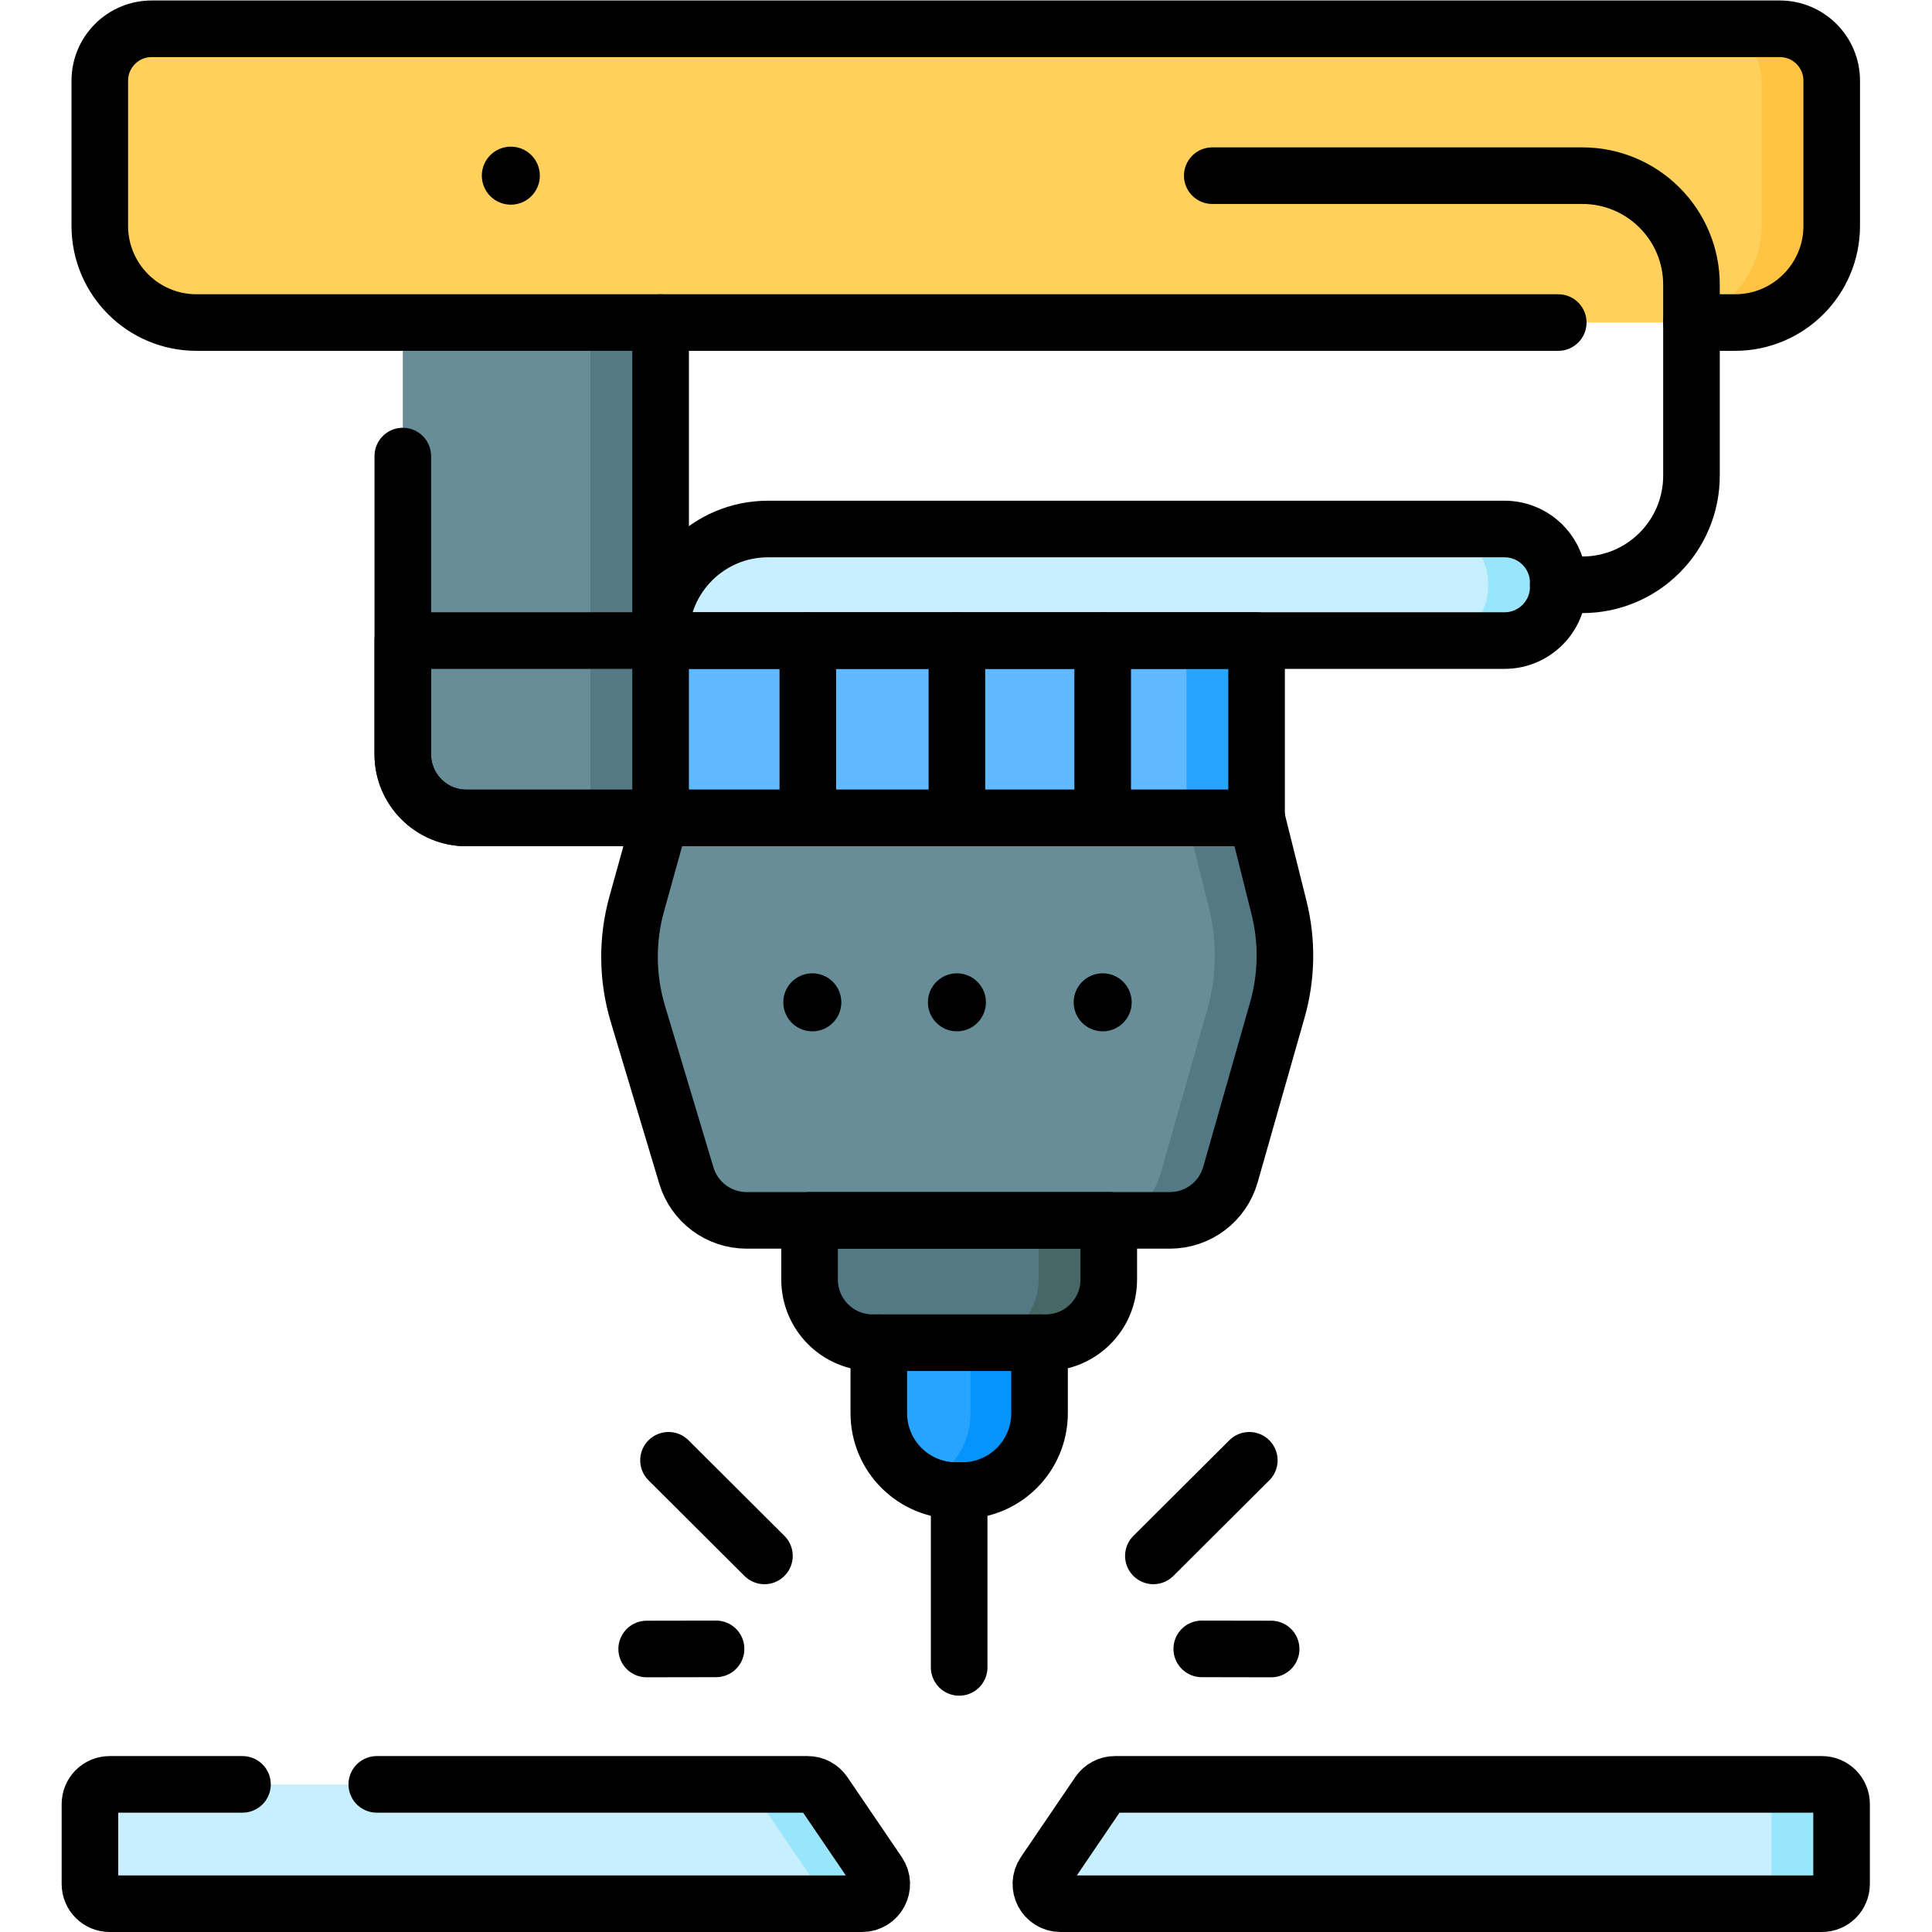 <?xml version="1.0" encoding="UTF-8" standalone="no"?>
<!-- Created with Inkscape (http://www.inkscape.org/) -->

<svg
   version="1.1"
   id="svg6219"
   xml:space="preserve"
   width="682.667"
   height="682.667"
   viewBox="0 0 682.667 682.667"
   xmlns="http://www.w3.org/2000/svg"
   xmlns:svg="http://www.w3.org/2000/svg"><defs
     id="defs6223"><clipPath
       clipPathUnits="userSpaceOnUse"
       id="clipPath6233"><path
         d="M 0,512 H 512 V 0 H 0 Z"
         id="path6231" /></clipPath></defs><g
     id="g6225"
     transform="matrix(1.333,0,0,-1.333,0,682.667)"><g
       id="g6227"><g
         id="g6229"
         clip-path="url(#clipPath6233)"><g
           id="g6235"
           transform="translate(255.05,117.015)"><path
             d="M 0,0 H -1.595 C -12.921,0 -22.103,9.182 -22.103,20.508 V 47.805 H 20.508 V 20.508 C 20.508,9.182 11.326,0 0,0"
             style="fill:#27a5fe;fill-opacity:1;fill-rule:nonzero;stroke:none"
             id="path6237" /></g><g
           id="g6239"
           transform="translate(257.256,164.82)"><path
             d="m 0,0 v -27.297 c 0,-8.349 -4.996,-15.517 -12.154,-18.718 2.553,-1.142 5.375,-1.79 8.353,-1.79 h 1.595 c 11.326,0 20.508,9.181 20.508,20.508 V 0 Z"
             style="fill:#0593fc;fill-opacity:1;fill-rule:nonzero;stroke:none"
             id="path6241" /></g><g
           id="g6243"
           transform="translate(459.925,426.63)"><path
             d="m 0,0 h -407.85 c -14.149,0 -25.62,11.471 -25.62,25.62 v 38.488 c 0,7.6 6.161,13.762 13.762,13.762 H 11.858 c 7.601,0 13.762,-6.162 13.762,-13.762 V 25.62 C 25.62,11.471 14.149,0 0,0"
             style="fill:#ffd15c;fill-opacity:1;fill-rule:nonzero;stroke:none"
             id="path6245" /></g><g
           id="g6247"
           transform="translate(471.783,504.5)"><path
             d="m 0,0 h -18.592 c 7.602,0 13.763,-6.162 13.763,-13.762 V -52.25 c 0,-14.149 -11.471,-25.62 -25.62,-25.62 h 18.591 c 14.149,0 25.62,11.471 25.62,25.62 v 38.488 C 13.762,-6.162 7.601,0 0,0"
             style="fill:#ffc344;fill-opacity:1;fill-rule:nonzero;stroke:none"
             id="path6249" /></g><g
           id="g6251"
           transform="translate(398.819,342.326)"><path
             d="m 0,0 h -223.706 v 1.106 c 0,15.723 12.746,28.469 28.468,28.469 L 0,29.575 c 7.861,0 14.234,-6.373 14.234,-14.235 V 14.234 C 14.234,6.373 7.861,0 0,0"
             style="fill:#c8effe;fill-opacity:1;fill-rule:nonzero;stroke:none"
             id="path6253" /></g><g
           id="g6255"
           transform="translate(398.82,371.901)"><path
             d="m 0,0 h -18.592 c 7.862,0 14.235,-6.373 14.235,-14.234 v -1.107 c 0,-7.861 -6.373,-14.234 -14.235,-14.234 H 0 c 7.861,0 14.233,6.373 14.233,14.234 v 1.107 C 14.233,-6.373 7.861,0 0,0"
             style="fill:#99e6fc;fill-opacity:1;fill-rule:nonzero;stroke:none"
             id="path6257" /></g><g
           id="g6259"
           transform="translate(333.093,342.326)"><path
             d="m 0,0 h -226.322 v -30.137 c 0,-9.321 7.556,-16.877 16.878,-16.877 l 209.444,0 z"
             style="fill:#60b8fe;fill-opacity:1;fill-rule:nonzero;stroke:none"
             id="path6261" /></g><path
           d="m 314.502,295.312 h 18.591 v 47.014 h -18.591 z"
           style="fill:#27a5fe;fill-opacity:1;fill-rule:nonzero;stroke:none"
           id="path6263" /><g
           id="g6265"
           transform="translate(175.113,426.63)"><path
             d="m 0,0 h -68.343 v -114.44 c 0,-9.322 7.557,-16.878 16.878,-16.878 l 51.465,0 z"
             style="fill:#678d98;fill-opacity:1;fill-rule:nonzero;stroke:none"
             id="path6267" /></g><path
           d="m 156.522,295.312 h 18.591 V 426.63 h -18.591 z"
           style="fill:#537984;fill-opacity:1;fill-rule:nonzero;stroke:none"
           id="path6269" /><g
           id="g6271"
           transform="translate(277.172,156.207)"><path
             d="m 0,0 h -45.839 c -9.243,0 -16.736,7.493 -16.736,16.736 V 64.624 H 16.736 V 16.736 C 16.736,7.493 9.243,0 0,0"
             style="fill:#537984;fill-opacity:1;fill-rule:nonzero;stroke:none"
             id="path6273" /></g><g
           id="g6275"
           transform="translate(275.317,220.831)"><path
             d="m 0,0 v -47.888 c 0,-9.243 -7.493,-16.736 -16.736,-16.736 h 18.59 c 9.244,0 16.737,7.493 16.737,16.736 l 0,47.888 z"
             style="fill:#476666;fill-opacity:1;fill-rule:nonzero;stroke:none"
             id="path6277" /></g><g
           id="g6279"
           transform="translate(333.093,295.312)"><path
             d="m 0,0 h -157.979 l -6.328,-22.773 c -2.653,-9.549 -2.55,-19.655 0.296,-29.148 l 12.856,-42.868 c 2.116,-7.054 8.608,-11.885 15.972,-11.885 h 112.206 c 7.451,0 13.997,4.942 16.038,12.106 l 12.441,43.671 c 2.521,8.849 2.673,18.206 0.441,27.133 z"
             style="fill:#678d98;fill-opacity:1;fill-rule:nonzero;stroke:none"
             id="path6281" /></g><g
           id="g6283"
           transform="translate(339.035,271.548)"><path
             d="M 0,0 -5.942,23.764 H -24.533 L -18.59,0 c 2.232,-8.927 2.08,-18.284 -0.441,-27.133 L -31.473,-70.804 C -33.514,-77.968 -40.06,-82.91 -47.51,-82.91 h 18.591 c 7.45,0 13.996,4.942 16.037,12.106 L -0.44,-27.133 C 2.081,-18.284 2.232,-8.927 0,0"
             style="fill:#537984;fill-opacity:1;fill-rule:nonzero;stroke:none"
             id="path6285" /></g><g
           id="g6287"
           transform="translate(228.504,7.5)"><path
             d="m 0,0 h -199.437 c -2.885,0 -5.224,2.339 -5.224,5.224 v 21.187 c 0,2.885 2.339,5.224 5.224,5.224 h 185.03 c 1.729,0 3.346,-0.856 4.319,-2.286 L 4.319,8.162 C 6.678,4.693 4.194,0 0,0"
             style="fill:#c8effe;fill-opacity:1;fill-rule:nonzero;stroke:none"
             id="path6289" /></g><g
           id="g6291"
           transform="translate(232.824,15.662)"><path
             d="m 0,0 -14.408,21.187 c -0.973,1.431 -2.59,2.287 -4.32,2.287 h -18.59 c 1.729,0 3.346,-0.856 4.319,-2.287 L -18.592,0 c 2.359,-3.468 -0.125,-8.162 -4.319,-8.162 H -4.32 c 4.194,0 6.677,4.694 4.32,8.162"
             style="fill:#99e6fc;fill-opacity:1;fill-rule:nonzero;stroke:none"
             id="path6293" /></g><g
           id="g6295"
           transform="translate(281.144,7.5)"><path
             d="m 0,0 h 201.789 c 2.886,0 5.225,2.339 5.225,5.224 v 21.187 c 0,2.885 -2.339,5.224 -5.225,5.224 H 14.407 c -1.729,0 -3.346,-0.856 -4.319,-2.286 L -4.319,8.162 C -6.678,4.693 -4.193,0 0,0"
             style="fill:#c8effe;fill-opacity:1;fill-rule:nonzero;stroke:none"
             id="path6297" /></g><g
           id="g6299"
           transform="translate(482.933,39.135)"><path
             d="m 0,0 h -18.591 c 2.886,0 5.225,-2.339 5.225,-5.224 v -21.187 c 0,-2.885 -2.339,-5.224 -5.225,-5.224 H 0 c 2.886,0 5.225,2.339 5.225,5.224 V -5.224 C 5.225,-2.339 2.886,0 0,0"
             style="fill:#99e6fc;fill-opacity:1;fill-rule:nonzero;stroke:none"
             id="path6301" /></g><g
           id="g6303"
           transform="translate(413.054,426.63)"><path
             d="m 0,0 h -360.979 c -14.149,0 -25.62,11.471 -25.62,25.62 v 38.488 c 0,7.6 6.162,13.762 13.762,13.762 H 58.729 c 7.601,0 13.762,-6.162 13.762,-13.762 V 25.62 C 72.491,11.471 61.021,0 46.871,0 H 35.316"
             style="fill:none;stroke:#000000;stroke-width:15;stroke-linecap:round;stroke-linejoin:round;stroke-miterlimit:10;stroke-dasharray:none;stroke-opacity:1"
             id="path6305" /></g><g
           id="g6307"
           transform="translate(398.819,342.326)"><path
             d="m 0,0 h -223.706 v 1.106 c 0,15.723 12.746,28.469 28.468,28.469 L 0,29.575 c 7.861,0 14.234,-6.373 14.234,-14.235 V 14.234 C 14.234,6.373 7.861,0 0,0 Z"
             style="fill:none;stroke:#000000;stroke-width:15;stroke-linecap:round;stroke-linejoin:round;stroke-miterlimit:10;stroke-dasharray:none;stroke-opacity:1"
             id="path6309" /></g><g
           id="g6311"
           transform="translate(333.093,342.326)"><path
             d="m 0,0 h -226.322 v -30.137 c 0,-9.321 7.556,-16.877 16.878,-16.877 l 209.444,0 z"
             style="fill:none;stroke:#000000;stroke-width:15;stroke-linecap:round;stroke-linejoin:round;stroke-miterlimit:10;stroke-dasharray:none;stroke-opacity:1"
             id="path6313" /></g><g
           id="g6315"
           transform="translate(333.093,295.312)"><path
             d="m 0,0 h -157.979 l -6.328,-22.773 c -2.653,-9.549 -2.55,-19.655 0.296,-29.148 l 12.856,-42.868 c 2.116,-7.054 8.608,-11.885 15.972,-11.885 h 112.206 c 7.451,0 13.997,4.942 16.038,12.106 l 12.441,43.671 c 2.521,8.849 2.673,18.206 0.441,27.133 z"
             style="fill:none;stroke:#000000;stroke-width:15;stroke-linecap:round;stroke-linejoin:round;stroke-miterlimit:10;stroke-dasharray:none;stroke-opacity:1"
             id="path6317" /></g><g
           id="g6319"
           transform="translate(106.77,391.236)"><path
             d="m 0,0 v -79.046 c 0,-9.322 7.557,-16.878 16.878,-16.878 H 68.343 V 35.394"
             style="fill:none;stroke:#000000;stroke-width:15;stroke-linecap:round;stroke-linejoin:round;stroke-miterlimit:10;stroke-dasharray:none;stroke-opacity:1"
             id="path6321" /></g><g
           id="g6323"
           transform="translate(293.91,188.64)"><path
             d="m 0,0 v -15.7 c 0,-9.24 -7.49,-16.73 -16.74,-16.73 h -45.84 c -9.24,0 -16.731,7.49 -16.731,16.73 V 0 Z"
             style="fill:none;stroke:#000000;stroke-width:15;stroke-linecap:round;stroke-linejoin:round;stroke-miterlimit:10;stroke-dasharray:none;stroke-opacity:1"
             id="path6325" /></g><g
           id="g6327"
           transform="translate(275.56,156.21)"><path
             d="M 0,0 V -18.69 C 0,-30.01 -9.18,-39.2 -20.51,-39.2 h -1.59 c -11.33,0 -20.509,9.19 -20.509,20.51 V 0"
             style="fill:none;stroke:#000000;stroke-width:15;stroke-linecap:round;stroke-linejoin:round;stroke-miterlimit:10;stroke-dasharray:none;stroke-opacity:1"
             id="path6329" /></g><g
           id="g6331"
           transform="translate(254.252,117.015)"><path
             d="M 0,0 V -46.877"
             style="fill:none;stroke:#000000;stroke-width:15;stroke-linecap:round;stroke-linejoin:round;stroke-miterlimit:10;stroke-dasharray:none;stroke-opacity:1"
             id="path6333" /></g><g
           id="g6335"
           transform="translate(99.877,39.135)"><path
             d="m 0,0 h 114.22 c 1.729,0 3.346,-0.856 4.319,-2.287 l 14.407,-21.187 c 2.359,-3.468 -0.125,-8.161 -4.319,-8.161 H -70.81 c -2.885,0 -5.224,2.339 -5.224,5.224 v 21.187 c 0,2.885 2.339,5.224 5.224,5.224 h 35.21"
             style="fill:none;stroke:#000000;stroke-width:15;stroke-linecap:round;stroke-linejoin:round;stroke-miterlimit:10;stroke-dasharray:none;stroke-opacity:1"
             id="path6337" /></g><g
           id="g6339"
           transform="translate(281.144,7.5)"><path
             d="m 0,0 h 201.789 c 2.886,0 5.225,2.339 5.225,5.224 v 21.187 c 0,2.885 -2.339,5.224 -5.225,5.224 H 14.407 c -1.729,0 -3.346,-0.856 -4.319,-2.286 L -4.319,8.162 C -6.678,4.693 -4.193,0 0,0 Z"
             style="fill:none;stroke:#000000;stroke-width:15;stroke-linecap:round;stroke-linejoin:round;stroke-miterlimit:10;stroke-dasharray:none;stroke-opacity:1"
             id="path6341" /></g><g
           id="g6343"
           transform="translate(321.343,465.565)"><path
             d="m 0,0 h 98.104 c 15.974,0 28.923,-12.949 28.923,-28.922 v -50.607 c 0,-15.973 -12.949,-28.923 -28.923,-28.923 h -6.393"
             style="fill:none;stroke:#000000;stroke-width:15;stroke-linecap:round;stroke-linejoin:round;stroke-miterlimit:10;stroke-dasharray:none;stroke-opacity:1"
             id="path6345" /></g><g
           id="g6347"
           transform="translate(214.137,342.326)"><path
             d="M 0,0 V -47.014"
             style="fill:none;stroke:#000000;stroke-width:15;stroke-linecap:round;stroke-linejoin:round;stroke-miterlimit:10;stroke-dasharray:none;stroke-opacity:1"
             id="path6349" /></g><g
           id="g6351"
           transform="translate(253.655,342.326)"><path
             d="M 0,0 V -47.014"
             style="fill:none;stroke:#000000;stroke-width:15;stroke-linecap:round;stroke-linejoin:round;stroke-miterlimit:10;stroke-dasharray:none;stroke-opacity:1"
             id="path6353" /></g><g
           id="g6355"
           transform="translate(292.298,342.326)"><path
             d="M 0,0 V -47.014"
             style="fill:none;stroke:#000000;stroke-width:15;stroke-linecap:round;stroke-linejoin:round;stroke-miterlimit:10;stroke-dasharray:none;stroke-opacity:1"
             id="path6357" /></g><g
           id="g6359"
           transform="translate(143.099,465.565)"><path
             d="m 0,0 c 0,-4.247 -3.442,-7.689 -7.689,-7.689 -4.247,0 -7.69,3.442 -7.69,7.689 0,4.247 3.443,7.689 7.69,7.689 C -3.442,7.689 0,4.247 0,0"
             style="fill:#000000;fill-opacity:1;fill-rule:nonzero;stroke:none"
             id="path6361" /></g><g
           id="g6363"
           transform="translate(223.016,246.435)"><path
             d="m 0,0 c 0,-4.247 -3.443,-7.689 -7.689,-7.689 -4.248,0 -7.691,3.442 -7.691,7.689 0,4.247 3.443,7.69 7.691,7.69 C -3.443,7.69 0,4.247 0,0"
             style="fill:#000000;fill-opacity:1;fill-rule:nonzero;stroke:none"
             id="path6365" /></g><g
           id="g6367"
           transform="translate(261.346,246.435)"><path
             d="m 0,0 c 0,-4.247 -3.443,-7.689 -7.69,-7.689 -4.247,0 -7.69,3.442 -7.69,7.689 0,4.247 3.443,7.69 7.69,7.69 C -3.443,7.69 0,4.247 0,0"
             style="fill:#000000;fill-opacity:1;fill-rule:nonzero;stroke:none"
             id="path6369" /></g><g
           id="g6371"
           transform="translate(299.987,246.435)"><path
             d="m 0,0 c 0,-4.247 -3.442,-7.689 -7.689,-7.689 -4.247,0 -7.69,3.442 -7.69,7.689 0,4.247 3.443,7.69 7.69,7.69 C -3.442,7.69 0,4.247 0,0"
             style="fill:#000000;fill-opacity:1;fill-rule:nonzero;stroke:none"
             id="path6373" /></g><g
           id="g6375"
           transform="translate(331.165,125.038)"><path
             d="M 0,0 -25.431,-25.343"
             style="fill:none;stroke:#000000;stroke-width:15;stroke-linecap:round;stroke-linejoin:round;stroke-miterlimit:10;stroke-dasharray:none;stroke-opacity:1"
             id="path6377" /></g><g
           id="g6379"
           transform="translate(336.951,75.016)"><path
             d="M 0,0 -18.396,0.032"
             style="fill:none;stroke:#000000;stroke-width:15;stroke-linecap:round;stroke-linejoin:round;stroke-miterlimit:10;stroke-dasharray:none;stroke-opacity:1"
             id="path6381" /></g><g
           id="g6383"
           transform="translate(177.205,125.038)"><path
             d="M 0,0 25.431,-25.343"
             style="fill:none;stroke:#000000;stroke-width:15;stroke-linecap:round;stroke-linejoin:round;stroke-miterlimit:10;stroke-dasharray:none;stroke-opacity:1"
             id="path6385" /></g><g
           id="g6387"
           transform="translate(171.419,75.016)"><path
             d="M 0,0 18.396,0.032"
             style="fill:none;stroke:#000000;stroke-width:15;stroke-linecap:round;stroke-linejoin:round;stroke-miterlimit:10;stroke-dasharray:none;stroke-opacity:1"
             id="path6389" /></g></g></g></g></svg>
